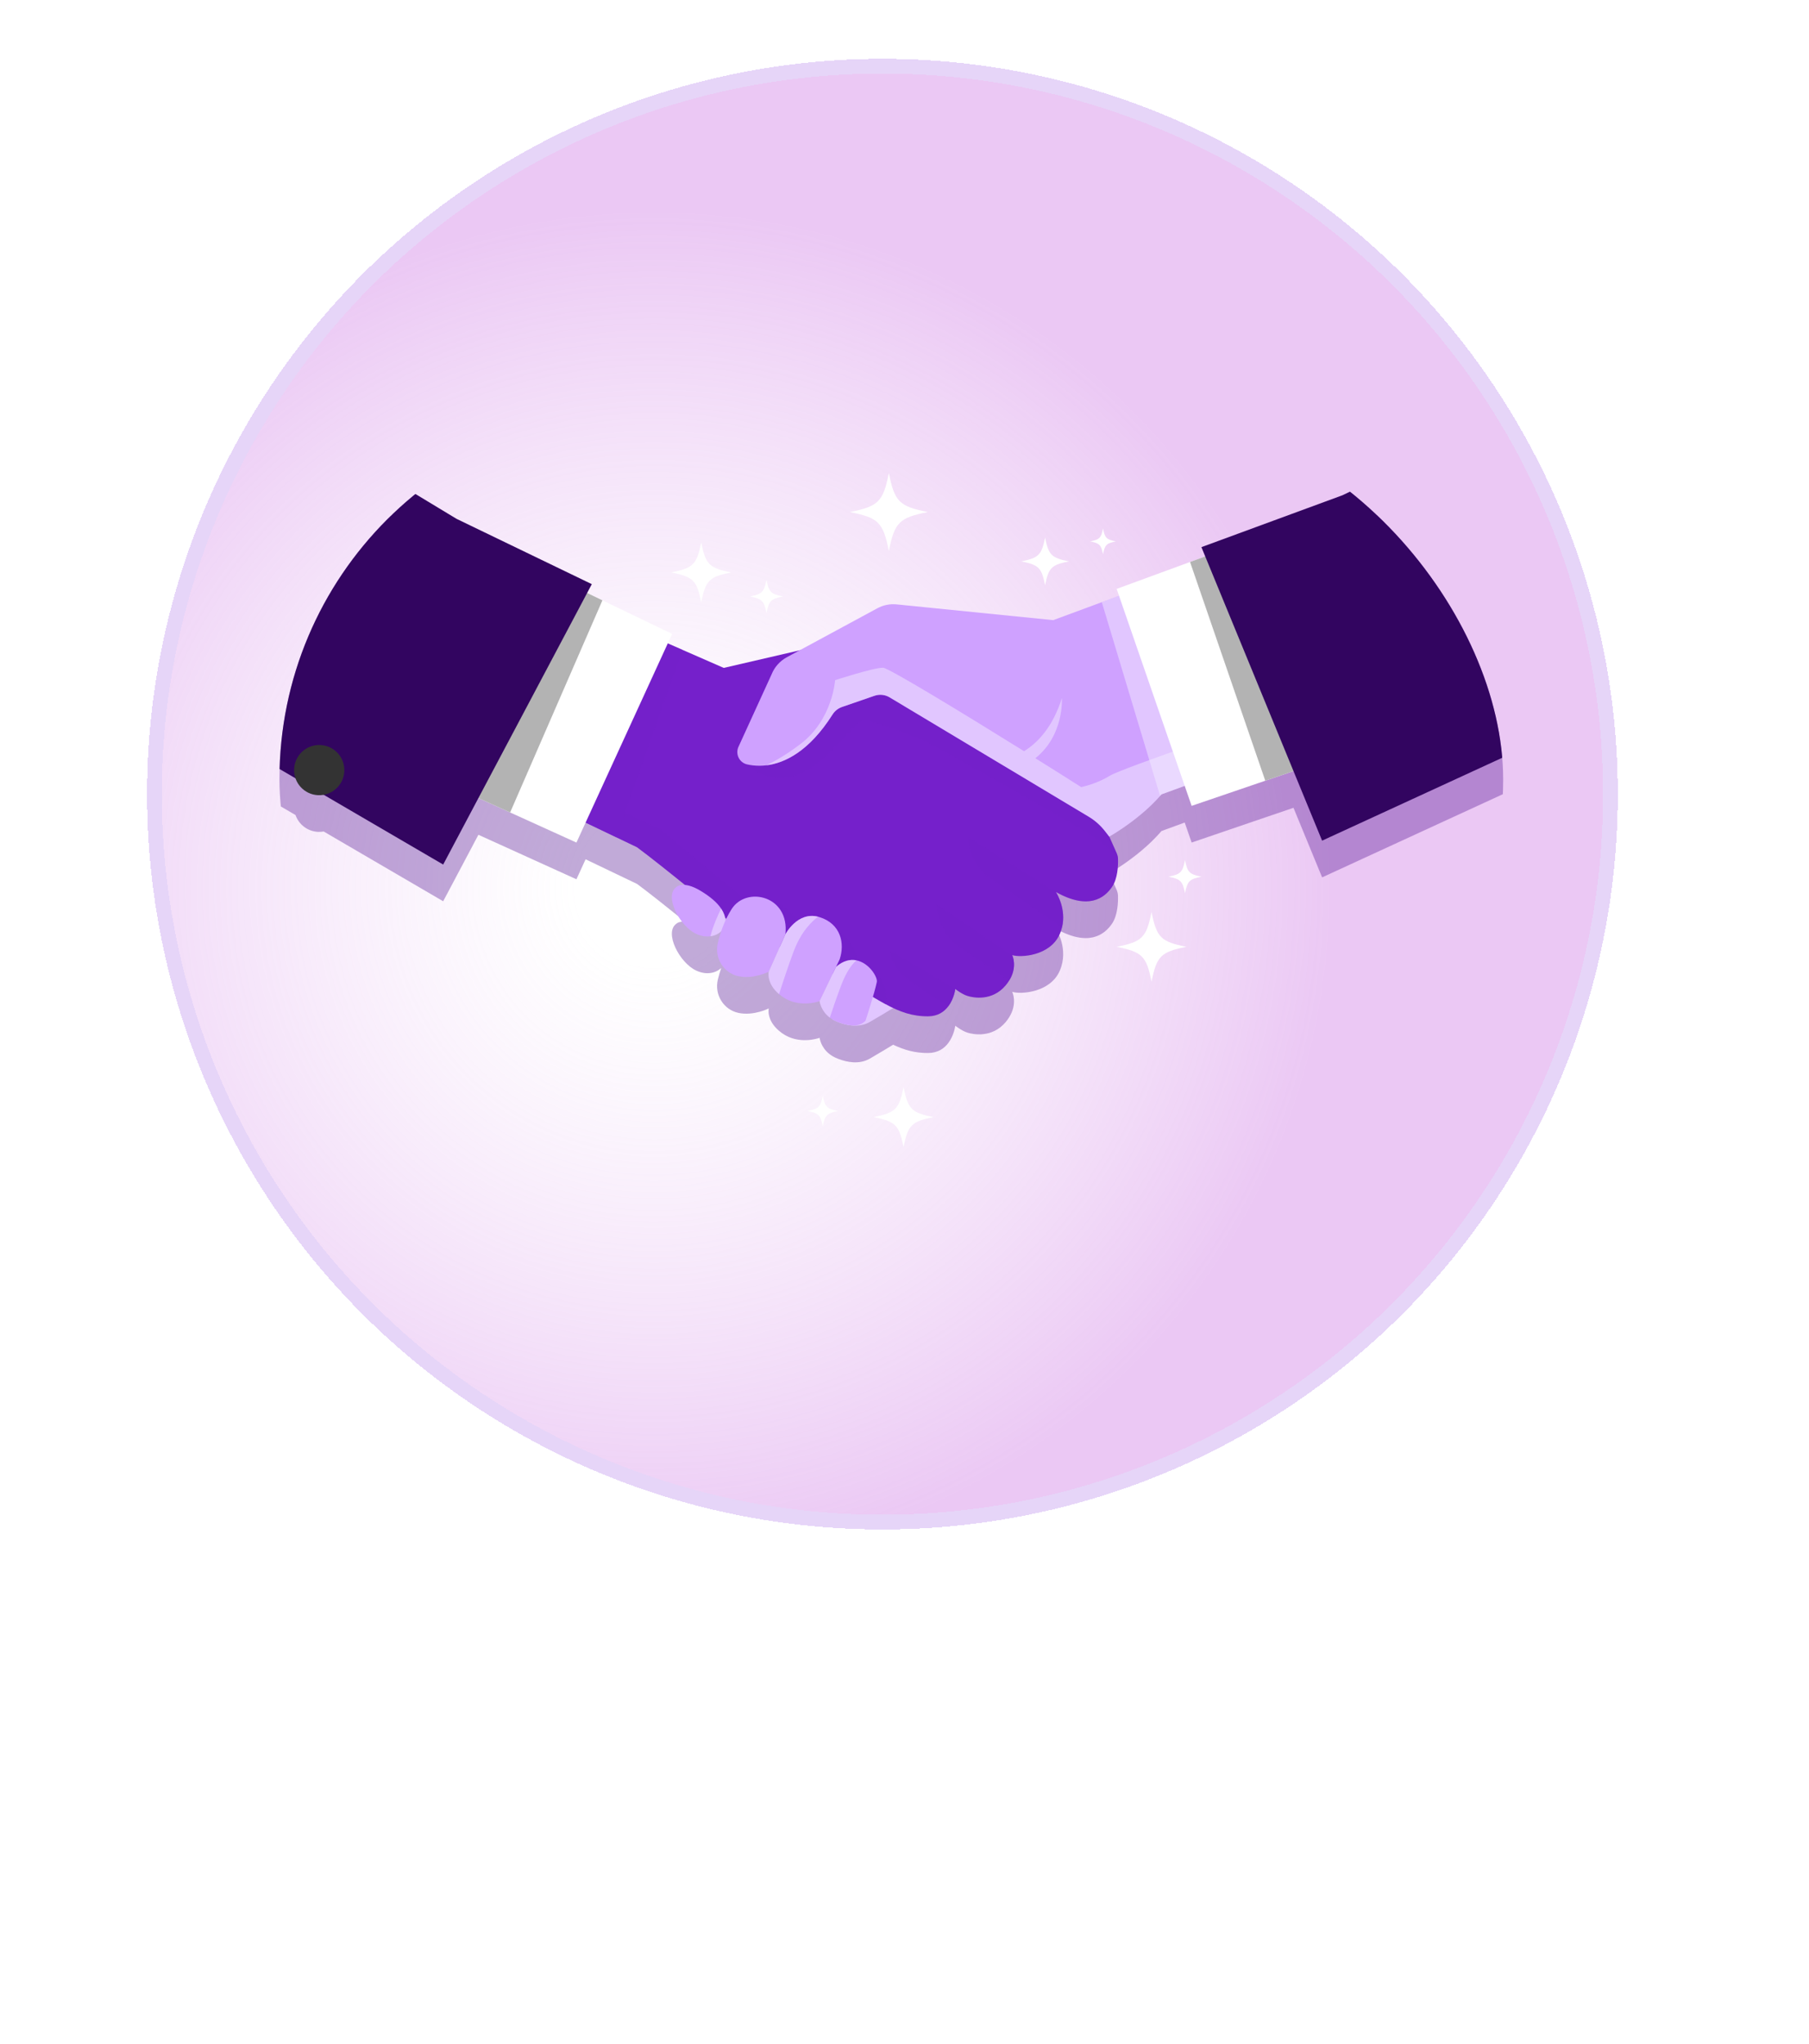 <svg width="123" height="139" viewBox="0 0 123 139" fill="none" xmlns="http://www.w3.org/2000/svg">
<path d="M0.9 127.608C0.9 125.872 2.3 124.696 4.386 124.696C6.318 124.696 7.564 125.774 7.676 127.524H6.29C6.22 126.516 5.506 125.928 4.372 125.928C3.098 125.928 2.272 126.572 2.272 127.566C2.272 128.378 2.734 128.868 3.686 129.092L5.352 129.484C7.004 129.862 7.844 130.758 7.844 132.186C7.844 134.006 6.43 135.168 4.274 135.168C2.216 135.168 0.844 134.09 0.76 132.354H2.16C2.188 133.32 3 133.936 4.274 133.936C5.618 133.936 6.472 133.306 6.472 132.298C6.472 131.5 6.038 130.996 5.072 130.772L3.406 130.394C1.754 130.016 0.9 129.064 0.9 127.608ZM8.896 131.584C8.896 129.442 10.254 127.958 12.256 127.958C13.978 127.958 15.182 128.938 15.42 130.464H14.104C13.88 129.596 13.18 129.134 12.298 129.134C11.052 129.134 10.198 130.086 10.198 131.57C10.198 133.04 10.996 133.992 12.242 133.992C13.18 133.992 13.88 133.502 14.118 132.69H15.434C15.168 134.174 13.894 135.168 12.242 135.168C10.226 135.168 8.896 133.74 8.896 131.584ZM18.824 135.168C17.354 135.168 16.486 134.342 16.486 133.096C16.486 131.836 17.424 131.052 19.034 130.926L21.19 130.758V130.562C21.19 129.414 20.504 129.008 19.58 129.008C18.474 129.008 17.844 129.498 17.844 130.324H16.696C16.696 128.896 17.872 127.958 19.636 127.958C21.33 127.958 22.478 128.854 22.478 130.702V135H21.358L21.218 133.894C20.868 134.678 19.93 135.168 18.824 135.168ZM19.202 134.146C20.448 134.146 21.204 133.334 21.204 132.046V131.682L19.454 131.822C18.292 131.934 17.816 132.382 17.816 133.054C17.816 133.782 18.348 134.146 19.202 134.146ZM25.645 135H24.329V124.696H25.645V135ZM28.226 126.53C27.75 126.53 27.358 126.138 27.358 125.662C27.358 125.172 27.75 124.794 28.226 124.794C28.702 124.794 29.094 125.172 29.094 125.662C29.094 126.138 28.702 126.53 28.226 126.53ZM27.582 135V128.154H28.898V135H27.582ZM32.124 135H30.808V128.154H31.998L32.138 129.204C32.572 128.42 33.44 127.958 34.406 127.958C36.212 127.958 37.038 129.064 37.038 130.814V135H35.722V131.108C35.722 129.722 35.078 129.162 34.07 129.162C32.838 129.162 32.124 130.044 32.124 131.374V135ZM38.427 131.402C38.427 129.47 39.673 127.958 41.661 127.958C42.767 127.958 43.621 128.462 44.055 129.316L44.153 128.154H45.329V134.72C45.329 136.876 43.999 138.248 41.899 138.248C40.037 138.248 38.763 137.198 38.511 135.462H39.827C39.995 136.47 40.751 137.058 41.899 137.058C43.187 137.058 44.027 136.218 44.027 134.916V133.544C43.579 134.342 42.683 134.818 41.605 134.818C39.659 134.818 38.427 133.32 38.427 131.402ZM39.743 131.374C39.743 132.662 40.541 133.67 41.829 133.67C43.159 133.67 43.971 132.718 43.971 131.374C43.971 130.058 43.187 129.106 41.843 129.106C40.527 129.106 39.743 130.114 39.743 131.374ZM55.215 131.388H52.653V135H51.281V124.878H55.215C57.203 124.878 58.477 126.18 58.477 128.126C58.477 130.016 57.188 131.388 55.215 131.388ZM54.977 126.11H52.653V130.156H54.92C56.279 130.156 57.035 129.358 57.035 128.112C57.035 126.838 56.264 126.11 54.977 126.11ZM61.535 135.168C60.065 135.168 59.197 134.342 59.197 133.096C59.197 131.836 60.135 131.052 61.745 130.926L63.901 130.758V130.562C63.901 129.414 63.215 129.008 62.291 129.008C61.185 129.008 60.555 129.498 60.555 130.324H59.407C59.407 128.896 60.583 127.958 62.347 127.958C64.041 127.958 65.189 128.854 65.189 130.702V135H64.069L63.929 133.894C63.579 134.678 62.641 135.168 61.535 135.168ZM61.913 134.146C63.159 134.146 63.915 133.334 63.915 132.046V131.682L62.165 131.822C61.003 131.934 60.527 132.382 60.527 133.054C60.527 133.782 61.059 134.146 61.913 134.146ZM70.932 128.098V129.302H70.344C69.098 129.302 68.328 130.058 68.328 131.374V135H67.012V128.168H68.244L68.328 129.204C68.608 128.49 69.294 128.014 70.232 128.014C70.47 128.014 70.666 128.042 70.932 128.098ZM74.371 135H73.055V129.26H71.711V128.154H73.055V126.012H74.371V128.154H75.715V129.26H74.371V135ZM78.212 135H76.896V128.154H78.086L78.226 129.204C78.66 128.42 79.528 127.958 80.494 127.958C82.3 127.958 83.126 129.064 83.126 130.814V135H81.81V131.108C81.81 129.722 81.166 129.162 80.158 129.162C78.926 129.162 78.212 130.044 78.212 131.374V135ZM87.903 135.168C85.887 135.168 84.501 133.712 84.501 131.584C84.501 129.442 85.859 127.958 87.847 127.958C89.793 127.958 91.067 129.302 91.067 131.332V131.822L85.775 131.836C85.873 133.278 86.629 134.076 87.931 134.076C88.953 134.076 89.625 133.656 89.849 132.872H91.081C90.745 134.342 89.597 135.168 87.903 135.168ZM87.847 129.064C86.699 129.064 85.971 129.75 85.803 130.954H89.751C89.751 129.82 89.009 129.064 87.847 129.064ZM96.457 128.098V129.302H95.869C94.623 129.302 93.853 130.058 93.853 131.374V135H92.537V128.168H93.769L93.853 129.204C94.133 128.49 94.819 128.014 95.757 128.014C95.995 128.014 96.191 128.042 96.457 128.098ZM97.131 133.012H98.391C98.391 133.712 98.923 134.132 99.791 134.132C100.715 134.132 101.247 133.754 101.247 133.124C101.247 132.662 101.023 132.382 100.309 132.2L99.105 131.92C97.887 131.626 97.313 131.024 97.313 130.016C97.313 128.756 98.377 127.958 99.889 127.958C101.387 127.958 102.367 128.798 102.395 130.1H101.135C101.107 129.414 100.645 128.98 99.847 128.98C99.021 128.98 98.559 129.344 98.559 129.974C98.559 130.436 98.895 130.744 99.567 130.912L100.771 131.206C101.933 131.486 102.507 132.018 102.507 133.04C102.507 134.342 101.387 135.168 99.763 135.168C98.153 135.168 97.131 134.314 97.131 133.012ZM105.283 134.986H103.967V124.696H105.283V129.204C105.717 128.462 106.543 127.958 107.607 127.958C109.357 127.958 110.197 129.064 110.197 130.814V135H108.881V131.108C108.881 129.722 108.223 129.162 107.243 129.162C105.969 129.162 105.283 130.086 105.283 131.262V134.986ZM112.663 126.53C112.187 126.53 111.795 126.138 111.795 125.662C111.795 125.172 112.187 124.794 112.663 124.794C113.139 124.794 113.531 125.172 113.531 125.662C113.531 126.138 113.139 126.53 112.663 126.53ZM112.019 135V128.154H113.335V135H112.019ZM115.246 138.066V128.154H116.436L116.534 129.386C116.996 128.448 117.92 127.958 119.012 127.958C120.972 127.958 122.19 129.428 122.19 131.528C122.19 133.614 121.042 135.182 119.012 135.182C117.92 135.182 117.01 134.72 116.562 133.88V138.066H115.246ZM116.576 131.584C116.576 132.984 117.388 133.992 118.732 133.992C120.076 133.992 120.874 132.984 120.874 131.584C120.874 130.17 120.076 129.162 118.732 129.162C117.388 129.162 116.576 130.156 116.576 131.584Z" fill="white"/>
<g filter="url(#filter0_d_872_2983)">
<circle cx="60" cy="50" r="50" fill="url(#paint0_radial_872_2983)" shape-rendering="crispEdges"/>
<circle cx="60" cy="50" r="49.5" stroke="#E6D5F8" shape-rendering="crispEdges"/>
</g>
<g clip-path="url(#clip0_872_2983)">
<path opacity="0.5" d="M91.274 36.176L81.688 39.702L81.946 40.331L80.916 40.709L75.925 42.54L76.088 43.011L74.916 43.444L71.612 44.666L60.971 43.594C60.516 43.549 60.057 43.641 59.655 43.858L54.372 46.716L49.21 47.912L46.409 46.688L45.403 46.248L45.7 45.601L40.96 43.318L39.921 42.818L39.921 42.817L40.239 42.218L31.041 37.776L19 30.496V54.784L20.092 55.421L20.093 55.422C20.315 56.06 20.906 56.532 21.622 56.566C21.754 56.573 21.883 56.563 22.008 56.54L22.009 56.541L30.133 61.285L32.529 56.764L34.686 57.743L39.194 59.79L39.817 58.431L41.905 59.431L43.314 60.106C44.092 60.679 45.37 61.697 46.578 62.672C46.164 62.636 45.989 62.812 45.989 62.812C45.139 63.413 46.204 65.473 47.336 65.997C47.686 66.16 48.017 66.202 48.304 66.163C48.603 66.123 48.855 65.994 49.036 65.822C48.938 66.11 48.864 66.383 48.807 66.623C48.568 67.633 49.195 68.661 50.21 68.876C51.245 69.096 52.271 68.572 52.271 68.572C52.271 68.572 52.088 69.349 52.973 70.098C53.036 70.152 53.104 70.205 53.178 70.258C54.312 71.064 55.652 70.604 55.728 70.568C55.728 70.568 55.794 71.218 56.422 71.694C56.475 71.734 56.534 71.773 56.595 71.81L56.595 71.811C56.595 71.811 56.609 71.819 56.63 71.83C56.739 71.894 56.86 71.952 56.996 72.002C57.015 72.008 57.032 72.014 57.05 72.02C57.558 72.213 58.407 72.412 59.144 71.984C59.83 71.586 60.39 71.246 60.728 71.039C61.501 71.405 62.229 71.611 63.112 71.604C63.781 71.599 64.212 71.283 64.487 70.912C64.878 70.385 64.953 69.749 64.953 69.749C64.953 69.749 65.392 70.096 65.781 70.219C66.17 70.341 67.451 70.599 68.376 69.504C68.472 69.39 68.553 69.278 68.62 69.168C69.197 68.236 68.837 67.472 68.824 67.444L68.823 67.443C69.379 67.626 71.398 67.512 72.054 66.017C72.058 66.006 72.063 65.996 72.067 65.986C72.689 64.521 71.815 63.185 71.794 63.154C74.001 64.388 75.087 63.577 75.611 62.807C76.001 62.234 76.028 61.344 76.016 60.924C76.016 60.915 76.016 60.906 76.015 60.898C76.008 60.762 75.977 60.629 75.922 60.505C75.921 60.504 75.921 60.504 75.921 60.503L75.422 59.385C75.422 59.385 75.807 59.17 76.36 58.791C76.451 58.728 76.547 58.661 76.647 58.59C76.668 58.575 76.69 58.558 76.712 58.542C76.791 58.485 76.871 58.427 76.954 58.364C76.985 58.341 77.017 58.316 77.048 58.292C77.124 58.234 77.2 58.177 77.278 58.115C77.315 58.085 77.353 58.054 77.391 58.023C77.464 57.964 77.537 57.906 77.61 57.844C77.653 57.808 77.696 57.77 77.738 57.733C77.808 57.673 77.877 57.614 77.946 57.552C77.993 57.51 78.04 57.466 78.086 57.423C78.151 57.363 78.216 57.303 78.28 57.241C78.33 57.193 78.379 57.143 78.429 57.093C78.489 57.034 78.548 56.974 78.606 56.913C78.658 56.858 78.709 56.802 78.76 56.747C78.799 56.703 78.84 56.662 78.878 56.618C78.909 56.582 78.941 56.547 78.971 56.511L80.553 55.932L81.023 57.293L86.032 55.583L87.949 54.929L87.949 54.93L89.895 59.661L102.205 53.995V30.942L91.274 36.176ZM49.303 64.895C49.333 64.919 49.36 64.941 49.386 64.963C49.368 65.001 49.351 65.04 49.333 65.078C49.326 65.017 49.317 64.956 49.303 64.895Z" fill="#4E0D90" fill-opacity="0.7"/>
<path d="M56.594 69.315C56.594 69.315 58.006 70.149 59.144 69.488C60.282 68.828 61.079 68.326 61.079 68.326L58.579 66.859L56.594 69.315Z" fill="#CFA1FF"/>
<path opacity="0.5" d="M56.594 69.315C56.594 69.315 58.006 70.149 59.144 69.488C60.282 68.828 61.079 68.326 61.079 68.326L58.579 66.859L56.594 69.315Z" fill="#F5EDFF"/>
<path d="M75.611 60.311C75.087 61.081 74 61.893 71.794 60.658C71.794 60.658 71.795 60.66 71.797 60.663C71.847 60.743 72.519 61.812 72.207 63.071C72.173 63.209 72.127 63.349 72.067 63.491C72.062 63.501 72.058 63.511 72.053 63.521C71.398 65.017 69.379 65.13 68.823 64.947V64.948C68.837 64.977 69.198 65.741 68.62 66.672C68.552 66.782 68.472 66.894 68.376 67.009C67.451 68.104 66.169 67.846 65.781 67.723C65.392 67.601 64.953 67.253 64.953 67.253C64.953 67.253 64.878 67.889 64.487 68.416C64.212 68.788 63.781 69.104 63.112 69.109C62.039 69.117 61.195 68.814 60.223 68.288C60.004 68.17 59.779 68.04 59.543 67.901C59.238 67.719 58.915 67.521 58.568 67.308C56.749 66.195 49.671 62.702 49.671 62.702C49.671 62.702 48.363 61.62 46.869 60.412C45.581 59.369 44.155 58.229 43.314 57.61L41.905 56.934L37.791 54.964L35.861 54.039L30.318 51.384L37.939 40.491L41.697 42.134L46.41 44.192L49.21 45.417L55.595 43.938L57.125 43.578L62.243 46.823L74.916 54.859L75.421 56.889L75.921 58.008C75.921 58.008 75.921 58.008 75.922 58.009C75.977 58.132 76.009 58.267 76.016 58.402C76.016 58.41 76.016 58.42 76.017 58.429C76.029 58.848 76.001 59.738 75.611 60.311Z" fill="#7520CB"/>
<path opacity="0.5" d="M59.542 67.901C59.238 67.719 58.916 67.521 58.567 67.308C56.748 66.195 49.672 62.703 49.672 62.703C49.672 62.703 48.362 61.621 46.869 60.412C45.58 59.368 44.154 58.23 43.314 57.61L41.905 56.935L37.79 54.964L38.664 53.442L44.887 56.38C44.887 56.38 52.611 62.886 54.842 64.289C57.073 65.692 59.461 67.519 59.461 67.519L59.542 67.901Z" fill="#7520CB"/>
<path opacity="0.5" d="M46.409 44.191L41.905 56.933L35.86 54.038L41.697 42.132L46.409 44.191Z" fill="#7520CB"/>
<path opacity="0.5" d="M75.922 58.009C75.921 58.009 75.921 58.009 75.921 58.008L75.422 56.89L74.916 54.86L62.244 46.824L62.244 46.824L57.125 43.578L55.596 43.937L54.633 45.323L50.331 51.22C50.331 51.22 51.066 53.069 53.424 52.871C55.782 52.672 57.773 49.401 58.605 49.013C58.935 48.858 60.78 49.516 63.069 50.481C66.45 52.353 73.045 56.026 74.45 56.971C75.215 57.486 75.704 57.987 76.015 58.403C76.008 58.267 75.977 58.133 75.922 58.009Z" fill="#7520CB"/>
<path opacity="0.5" d="M72.206 63.072C70.877 62.138 68.64 60.616 67.499 59.833C65.628 58.552 65.861 56.935 65.861 56.935L71.794 60.659C71.794 60.659 71.795 60.66 71.797 60.664C71.847 60.744 72.519 61.812 72.206 63.072Z" fill="#7520CB"/>
<path opacity="0.5" d="M68.62 66.674C67.674 66.036 66.124 64.989 65.18 64.348C63.75 63.376 63.687 61.508 63.687 61.508L68.823 64.949L68.824 64.949C68.837 64.978 69.197 65.742 68.62 66.674Z" fill="#7520CB"/>
<path opacity="0.5" d="M64.953 67.254C64.953 67.254 64.878 67.89 64.487 68.418C63.667 67.93 62.477 67.194 61.722 66.608C60.478 65.641 60.542 64.635 60.542 64.635L64.953 67.254Z" fill="#7520CB"/>
<path d="M93.959 48.531L83.301 52.43L78.971 54.014C78.94 54.05 78.909 54.086 78.878 54.121C78.067 55.045 77.073 55.806 76.36 56.294C75.806 56.673 75.422 56.888 75.422 56.888L75.122 56.503C74.819 56.115 74.447 55.786 74.025 55.533L72.217 54.45L68.794 52.397L68.156 52.015L67.747 51.77L60.49 47.42C60.222 47.259 59.906 47.208 59.605 47.271C59.555 47.281 59.506 47.295 59.456 47.312L57.368 48.033L57.248 48.074C57.208 48.088 57.168 48.104 57.129 48.123C56.996 48.184 56.877 48.27 56.774 48.373C56.713 48.435 56.658 48.504 56.611 48.578C55.013 51.103 53.349 51.893 52.099 52.042C51.942 52.061 51.791 52.07 51.648 52.071C51.321 52.072 51.033 52.033 50.796 51.978C50.283 51.859 49.999 51.308 50.195 50.818L52.464 45.853C52.663 45.357 53.029 44.946 53.499 44.692L59.655 41.362C60.057 41.144 60.516 41.052 60.971 41.098L71.612 42.169L74.916 40.948L79.226 39.356L89.147 35.69L93.193 46.489L93.959 48.531Z" fill="#CFA1FF"/>
<path d="M45.7 43.105L39.194 57.294L34.686 55.247L30.112 53.171L37.775 39.288L40.96 40.822L45.7 43.105Z" fill="white"/>
<path opacity="0.5" d="M60.223 68.288C59.721 68.017 59.186 67.686 58.567 67.307C56.748 66.195 49.672 62.702 49.672 62.702C49.672 62.702 48.362 61.62 46.869 60.411C47.541 60.432 48.889 60.673 50.276 62.074L52.12 61.199C52.12 61.199 54.132 61.365 54.901 64.018L56.8 63.172C56.8 63.172 58.155 63.824 58.361 65.566C58.361 65.566 59.887 66.11 60.141 67.069C60.276 67.576 60.264 68 60.223 68.288Z" fill="#7520CB"/>
<path d="M48.304 63.667C48.016 63.706 47.686 63.664 47.336 63.502C46.204 62.977 45.139 60.918 45.989 60.316C45.989 60.316 46.443 59.859 47.623 60.568C48.315 60.983 48.765 61.384 49.031 61.781C49.218 62.06 49.313 62.338 49.339 62.618C49.38 63.087 48.948 63.58 48.304 63.667Z" fill="#CFA1FF"/>
<path opacity="0.5" d="M48.304 63.667C48.485 62.942 48.826 62.195 49.031 61.781C49.218 62.06 49.313 62.338 49.339 62.618C49.38 63.087 48.948 63.58 48.304 63.667Z" fill="#F5EDFF"/>
<path d="M50.21 66.38C49.195 66.165 48.568 65.137 48.806 64.127C48.96 63.479 49.243 62.601 49.751 61.808C50.757 60.242 53.696 60.905 53.402 63.529L52.27 66.076C52.27 66.076 51.245 66.6 50.21 66.38Z" fill="#CFA1FF"/>
<path d="M57.091 65.234L55.728 68.073C55.652 68.108 54.312 68.568 53.178 67.763C53.104 67.71 53.036 67.657 52.973 67.603C52.088 66.853 52.271 66.077 52.271 66.077L53.402 63.531C53.402 63.531 54.215 61.975 55.623 62.336C55.653 62.343 55.682 62.35 55.711 62.36C57.174 62.809 57.456 64.16 57.091 65.234Z" fill="#CFA1FF"/>
<path d="M59.617 66.775C59.47 67.517 58.847 69.415 58.847 69.415C58.588 69.66 58.161 69.929 56.996 69.506C56.766 69.422 56.577 69.315 56.423 69.198C55.795 68.722 55.728 68.072 55.728 68.072L56.845 65.745C57.344 65.316 57.819 65.219 58.231 65.302C59.097 65.477 59.683 66.445 59.617 66.775Z" fill="#CFA1FF"/>
<path opacity="0.5" d="M55.623 62.336C55.222 62.633 54.476 63.332 53.97 64.679C53.591 65.686 53.23 66.785 52.973 67.603C52.088 66.853 52.271 66.077 52.271 66.077L53.402 63.531C53.402 63.531 54.214 61.975 55.623 62.336Z" fill="#F5EDFF"/>
<path opacity="0.5" d="M58.231 65.303C57.963 65.534 57.566 66.017 57.193 67.004C56.882 67.829 56.615 68.612 56.422 69.198C55.794 68.722 55.727 68.072 55.727 68.072L56.845 65.745C57.344 65.316 57.819 65.219 58.231 65.303Z" fill="#F5EDFF"/>
<path opacity="0.5" d="M93.194 46.491C85.353 49.137 76.29 52.245 75.478 52.74C74.779 53.167 74.066 53.398 73.514 53.523C72.666 52.983 71.581 52.299 70.395 51.558C72.373 49.995 72.2 47.47 72.2 47.47C71.59 49.407 70.591 50.484 69.631 51.082C65.443 48.474 60.414 45.416 60.045 45.406C59.429 45.389 56.782 46.25 56.782 46.25C56.782 46.25 56.618 48.918 54.446 50.578C53.528 51.28 52.726 51.742 52.099 52.044C53.349 51.895 55.013 51.105 56.612 48.58C56.658 48.506 56.713 48.437 56.775 48.375C56.797 48.352 56.822 48.33 56.846 48.308C56.852 48.304 56.857 48.299 56.862 48.295C56.887 48.274 56.913 48.254 56.939 48.235C56.941 48.234 56.944 48.232 56.946 48.231C56.971 48.213 56.997 48.196 57.024 48.181C57.029 48.178 57.034 48.175 57.038 48.172C57.068 48.155 57.099 48.139 57.13 48.125C57.148 48.116 57.167 48.108 57.186 48.1C57.207 48.091 57.228 48.083 57.249 48.076L57.368 48.035L59.457 47.314C59.48 47.306 59.504 47.299 59.528 47.292C59.534 47.29 59.54 47.289 59.547 47.287C59.563 47.283 59.58 47.279 59.597 47.275C59.901 47.209 60.221 47.26 60.491 47.422L67.748 51.772L68.794 52.399L72.217 54.452V54.452L74.025 55.535C74.447 55.788 74.819 56.117 75.122 56.505L75.422 56.89C75.422 56.89 75.807 56.675 76.36 56.296C77.101 55.789 78.144 54.988 78.971 54.016L93.959 48.533L93.194 46.491Z" fill="#F5EDFF"/>
<path opacity="0.5" d="M83.301 52.431L78.971 54.015C78.94 54.051 78.909 54.087 78.878 54.122L74.916 40.949L79.227 39.356L83.301 52.431Z" fill="#F5EDFF"/>
<path d="M90.462 51.577L86.031 53.089L81.022 54.798L75.925 40.045L80.916 38.214L84.183 37.016L90.462 51.577Z" fill="white"/>
<path d="M90.462 51.577L86.031 53.089L80.916 38.214L84.183 37.016L90.462 51.577Z" fill="#B3B3B3"/>
<path d="M102.205 28.445V51.498L89.894 57.164L87.949 52.433L87.34 50.952L86.448 48.781L85.017 45.299L84.654 44.416L82.131 38.282L81.946 37.834L81.689 37.205L91.274 33.679L102.205 28.445Z" fill="#320560"/>
<path d="M40.96 40.822L34.686 55.247L30.112 53.171L37.775 39.288L40.96 40.822Z" fill="#B3B3B3"/>
<path d="M40.239 39.722L39.921 40.321L39.475 41.163L36.588 46.61L36.142 47.453L33.301 52.812L32.529 54.268L30.133 58.789L22.009 54.045L20.092 52.925L19 52.288V28L31.041 35.28L40.239 39.722Z" fill="#320560"/>
<path d="M23.411 52.449C23.365 53.391 22.564 54.117 21.622 54.072C20.68 54.026 19.953 53.225 19.999 52.283C20.045 51.341 20.846 50.614 21.788 50.66C22.73 50.706 23.456 51.507 23.411 52.449Z" fill="#333333"/>
<path d="M49.716 38.924C48.22 39.223 47.977 39.465 47.678 40.962C47.379 39.466 47.136 39.223 45.64 38.924C47.136 38.625 47.379 38.382 47.678 36.886C47.977 38.382 48.22 38.625 49.716 38.924Z" fill="white"/>
<path d="M53.238 40.559C52.414 40.724 52.281 40.858 52.116 41.682C51.951 40.858 51.817 40.724 50.993 40.559C51.817 40.395 51.951 40.261 52.116 39.437C52.28 40.261 52.414 40.395 53.238 40.559Z" fill="white"/>
<path d="M81.695 59.614C80.871 59.779 80.737 59.912 80.572 60.737C80.407 59.913 80.274 59.779 79.449 59.614C80.273 59.449 80.407 59.316 80.572 58.491C80.737 59.316 80.87 59.449 81.695 59.614Z" fill="white"/>
<path d="M75.87 36.815C75.229 36.943 75.125 37.047 74.997 37.688C74.869 37.047 74.765 36.943 74.124 36.815C74.765 36.686 74.869 36.582 74.997 35.941C75.125 36.582 75.229 36.686 75.87 36.815Z" fill="white"/>
<path d="M56.983 75.547C56.219 75.7 56.096 75.824 55.943 76.587C55.791 75.824 55.667 75.7 54.904 75.547C55.667 75.395 55.791 75.271 55.943 74.508C56.096 75.271 56.219 75.395 56.983 75.547Z" fill="white"/>
<path d="M63.473 75.962C61.977 76.261 61.734 76.504 61.435 78C61.136 76.504 60.893 76.261 59.397 75.962C60.893 75.663 61.136 75.42 61.435 73.924C61.734 75.42 61.976 75.663 63.473 75.962Z" fill="white"/>
<path d="M43.42 62.94C42.229 63.178 42.036 63.371 41.798 64.562C41.56 63.371 41.367 63.178 40.176 62.94C41.367 62.702 41.56 62.509 41.798 61.318C42.036 62.509 42.229 62.702 43.42 62.94Z" fill="white"/>
<path d="M72.681 38.174C71.49 38.412 71.297 38.605 71.059 39.796C70.821 38.605 70.627 38.412 69.437 38.174C70.627 37.936 70.821 37.743 71.059 36.552C71.297 37.743 71.49 37.936 72.681 38.174Z" fill="white"/>
<path d="M80.668 64.383C78.928 64.732 78.646 65.014 78.297 66.754C77.95 65.014 77.667 64.732 75.927 64.383C77.667 64.035 77.949 63.753 78.297 62.013C78.646 63.753 78.928 64.035 80.668 64.383Z" fill="white"/>
<path d="M63.084 34.818C61.14 35.207 60.825 35.522 60.436 37.466C60.047 35.522 59.732 35.207 57.788 34.818C59.732 34.429 60.047 34.114 60.436 32.17C60.825 34.114 61.14 34.429 63.084 34.818Z" fill="white"/>
</g>
<defs>
<filter id="filter0_d_872_2983" x="6" y="0" width="108" height="108" filterUnits="userSpaceOnUse" color-interpolation-filters="sRGB">
<feFlood flood-opacity="0" result="BackgroundImageFix"/>
<feColorMatrix in="SourceAlpha" type="matrix" values="0 0 0 0 0 0 0 0 0 0 0 0 0 0 0 0 0 0 127 0" result="hardAlpha"/>
<feOffset dy="4"/>
<feGaussianBlur stdDeviation="2"/>
<feComposite in2="hardAlpha" operator="out"/>
<feColorMatrix type="matrix" values="0 0 0 0 0 0 0 0 0 0 0 0 0 0 0 0 0 0 0.12 0"/>
<feBlend mode="normal" in2="BackgroundImageFix" result="effect1_dropShadow_872_2983"/>
<feBlend mode="normal" in="SourceGraphic" in2="effect1_dropShadow_872_2983" result="shape"/>
</filter>
<radialGradient id="paint0_radial_872_2983" cx="0" cy="0" r="1" gradientUnits="userSpaceOnUse" gradientTransform="translate(44.5 56.5) rotate(70.388) scale(46.179)">
<stop offset="0.114" stop-color="white" stop-opacity="0.6"/>
<stop offset="1" stop-color="#EBC8F4"/>
</radialGradient>
<clipPath id="clip0_872_2983">
<rect x="19" y="28" width="83.205" height="50" rx="25" fill="white"/>
</clipPath>
</defs>
</svg>
